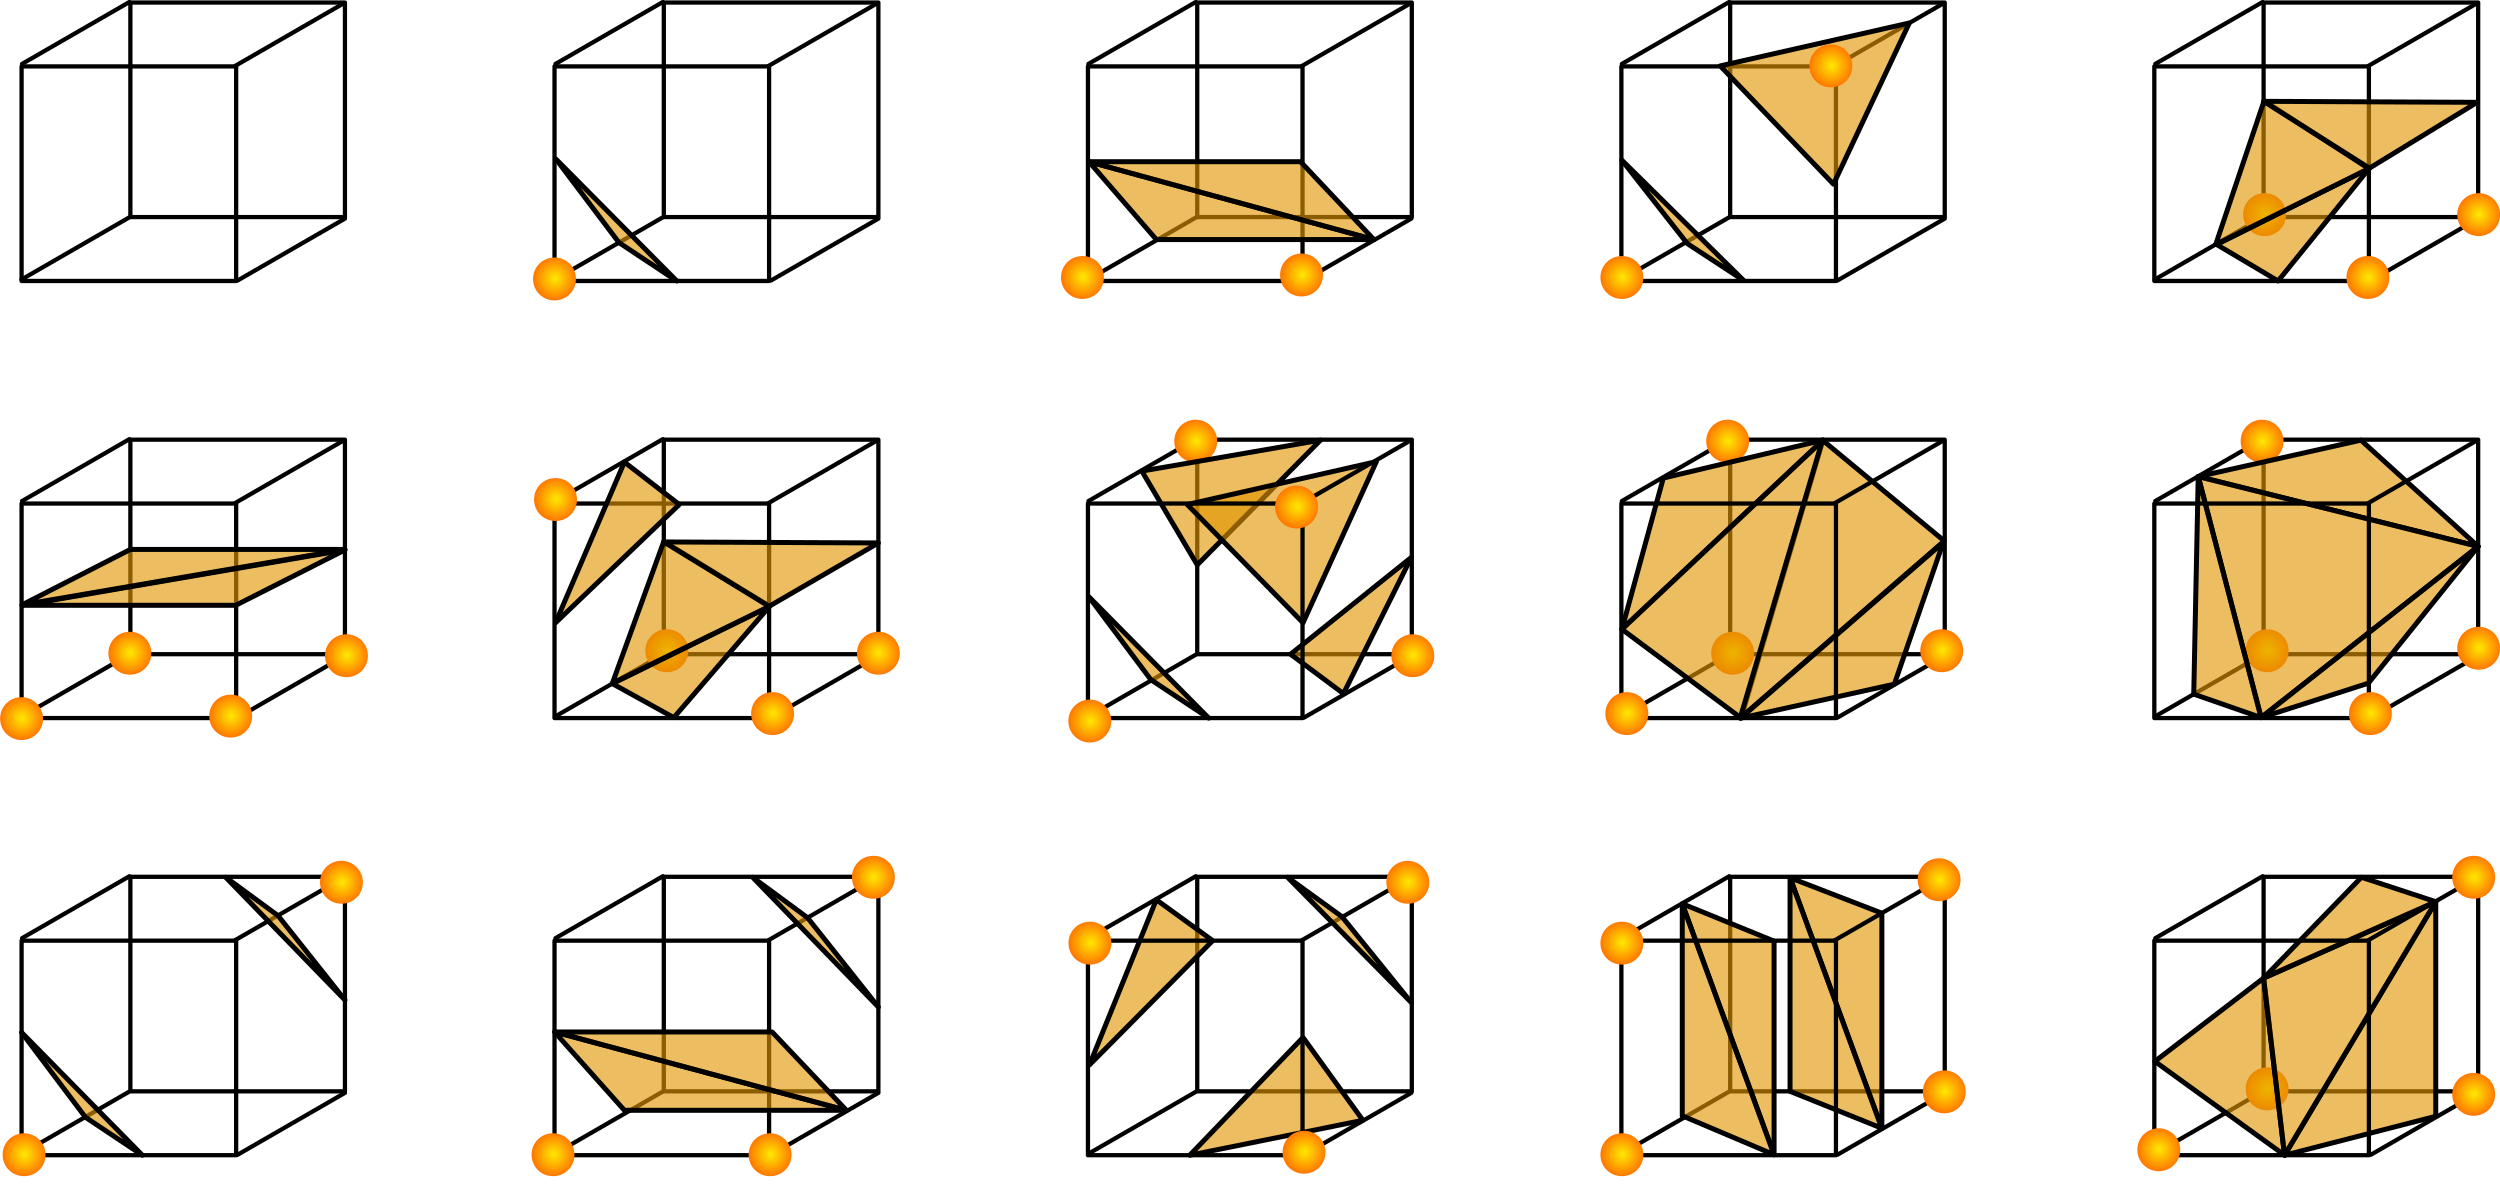 <?xml version="1.0" encoding="utf-8"?>
<!-- Generator: Adobe Illustrator 25.0.0, SVG Export Plug-In . SVG Version: 6.00 Build 0)  -->
<svg version="1.1"
	 id="svg2" xmlns:cc="http://creativecommons.org/ns#" xmlns:dc="http://purl.org/dc/elements/1.1/" xmlns:inkscape="http://www.inkscape.org/namespaces/inkscape" xmlns:rdf="http://www.w3.org/1999/02/22-rdf-syntax-ns#" xmlns:sodipodi="http://sodipodi.sourceforge.net/DTD/sodipodi-0.dtd" xmlns:svg="http://www.w3.org/2000/svg"
	 xmlns="http://www.w3.org/2000/svg" xmlns:xlink="http://www.w3.org/1999/xlink" x="0px" y="0px" viewBox="0 0 501 238.3"
	 style="enable-background:new 0 0 501 238.3;" xml:space="preserve">
<style type="text/css">
	.st0{fill:none;stroke:#000000;stroke-width:0.856;stroke-linecap:round;stroke-linejoin:round;}
	.st1{fill:url(#path5670_1_);}
	.st2{fill:url(#path6573_1_);}
	.st3{fill:url(#path6585_1_);}
	.st4{fill:url(#path6589_1_);}
	.st5{fill:url(#path6593_1_);}
	.st6{fill:url(#path6597_1_);}
	.st7{fill:url(#path6601_1_);}
	.st8{fill:url(#path6605_1_);}
	.st9{fill:url(#path6609_1_);}
	.st10{fill:url(#path6613_1_);}
	.st11{fill:url(#path6625_1_);}
	.st12{fill:url(#path6633_1_);}
	.st13{fill:url(#path6641_1_);}
	.st14{fill:url(#path6645_1_);}
	.st15{fill:url(#path6649_1_);}
	.st16{fill:url(#path6653_1_);}
	.st17{fill:url(#path6661_1_);}
	.st18{fill:url(#path6669_1_);}
	.st19{fill:url(#path6677_1_);}
	.st20{fill:url(#path6681_1_);}
	.st21{fill:url(#path6685_1_);}
	.st22{fill:url(#path6689_1_);}
	.st23{fill:url(#path6693_1_);}
	.st24{fill:url(#path6697_1_);}
	.st25{fill:url(#path6717_1_);}
	.st26{fill:url(#path6721_1_);}
	.st27{fill:url(#path6733_1_);}
	.st28{fill:url(#path6565_1_);}
	.st29{fill:url(#path6569_1_);}
	.st30{fill:url(#path6581_1_);}
	
		.st31{fill-rule:evenodd;clip-rule:evenodd;fill:#E19500;fill-opacity:0.62;stroke:#000000;stroke-linecap:round;stroke-linejoin:round;}
	.st32{fill:url(#path6617_1_);}
	.st33{fill:url(#path6621_1_);}
	.st34{fill:url(#path6665_1_);}
	.st35{fill:url(#path6673_1_);}
	.st36{fill:url(#path6701_1_);}
	.st37{fill:url(#path6629_1_);}
	.st38{fill:url(#path6637_1_);}
	.st39{fill:url(#path6709_1_);}
	.st40{fill:url(#path6705_1_);}
	.st41{fill:url(#path6725_1_);}
	.st42{fill:url(#path6737_1_);}
	.st43{fill:url(#path6713_1_);}
	.st44{fill:url(#path6577_1_);}
	.st45{fill:url(#path6657_1_);}
</style>
<defs>
	
		<inkscape:perspective  id="perspective246" inkscape:persp3d-origin="250.51785 : 78.559057 : 1" inkscape:vp_x="0 : 117.83858 : 1" inkscape:vp_y="0 : 1000 : 0" inkscape:vp_z="501.03571 : 117.83858 : 1" sodipodi:type="inkscape:persp3d">
		</inkscape:perspective>
</defs>
<sodipodi:namedview  bordercolor="#666666" borderopacity="1.0" id="base" inkscape:current-layer="layer2" inkscape:cx="248.25832" inkscape:cy="113.83519" inkscape:document-units="px" inkscape:pageopacity="0.0" inkscape:pageshadow="2" inkscape:window-height="964" inkscape:window-maximized="0" inkscape:window-width="1674" inkscape:window-x="0" inkscape:window-y="0" inkscape:zoom="1.9909137" pagecolor="#ffffff" showgrid="false">
	</sodipodi:namedview>
<g id="layer1" transform="translate(-111.874,-96.194)" inkscape:groupmode="layer" inkscape:label="Calque 1">
	<rect id="rect5465" x="458.6" y="96.7" class="st0" width="43" height="43"/>
	<rect id="rect1872" x="116.2" y="109.5" class="st0" width="43" height="43"/>
	<rect id="rect2760" x="138" y="96.7" class="st0" width="43" height="43"/>
	<path id="path2762" class="st0" d="M116.3,109l21.5-12.4"/>
	<path id="path3649" class="st0" d="M159,109.4L180.5,97"/>
	<path id="path3651" class="st0" d="M159.5,152.4L181,140"/>
	<path id="path3653" class="st0" d="M116.2,152.2l21.5-12.4"/>
	<rect id="rect5435" x="223" y="109.5" class="st0" width="43" height="43"/>
	<rect id="rect5437" x="244.9" y="96.7" class="st0" width="43" height="43"/>
	<path id="path5439" class="st0" d="M223.2,109l21.5-12.4"/>
	<path id="path5441" class="st0" d="M265.9,109.4L287.4,97"/>
	<path id="path5443" class="st0" d="M266.4,152.4l21.5-12.4"/>
	<path id="path5445" class="st0" d="M223.1,152.2l21.5-12.4"/>
	<rect id="rect5451" x="351.8" y="96.7" class="st0" width="43" height="43"/>
	<path id="path5453" class="st0" d="M330,109l21.5-12.4"/>
	<path id="path5455" class="st0" d="M372.8,109.4L394.3,97"/>
	<path id="path5457" class="st0" d="M373.2,152.4l21.5-12.4"/>
	<path id="path5459" class="st0" d="M330,152.2l21.5-12.4"/>
	<rect id="rect5463" x="436.8" y="109.5" class="st0" width="43" height="43"/>
	<path id="path5467" class="st0" d="M436.9,109l21.5-12.4"/>
	<path id="path5469" class="st0" d="M479.6,109.4L501.1,97"/>
	<path id="path5471" class="st0" d="M480.1,152.4l21.5-12.4"/>
	<path id="path5473" class="st0" d="M436.8,152.2l21.5-12.4"/>
	<rect id="rect5479" x="565.5" y="96.7" class="st0" width="43" height="43"/>
	<path id="path5481" class="st0" d="M543.8,109l21.5-12.4"/>
	<path id="path5483" class="st0" d="M586.5,109.4L608,97"/>
	<path id="path5485" class="st0" d="M587,152.4l21.5-12.4"/>
	<path id="path5487" class="st0" d="M543.7,152.2l21.5-12.4"/>
	<rect id="rect5530" x="116.2" y="197.1" class="st0" width="43" height="43"/>
	<rect id="rect5532" x="138" y="184.3" class="st0" width="43" height="43"/>
	<path id="path5534" class="st0" d="M116.3,196.6l21.5-12.4"/>
	<path id="path5536" class="st0" d="M159,197l21.5-12.4"/>
	<path id="path5538" class="st0" d="M159.5,240l21.5-12.4"/>
	<path id="path5540" class="st0" d="M116.2,239.8l21.5-12.4"/>
	<rect id="rect5544" x="223" y="197.1" class="st0" width="43" height="43"/>
	<rect id="rect5546" x="244.9" y="184.3" class="st0" width="43" height="43"/>
	<path id="path5548" class="st0" d="M223.2,196.6l21.5-12.4"/>
	<path id="path5550" class="st0" d="M265.9,197l21.5-12.4"/>
	<path id="path5552" class="st0" d="M266.4,240l21.5-12.4"/>
	<path id="path5554" class="st0" d="M223.1,239.8l21.5-12.4"/>
	<rect id="rect5560" x="351.8" y="184.3" class="st0" width="43" height="43"/>
	<path id="path5562" class="st0" d="M330,196.6l21.5-12.4"/>
	<path id="path5566" class="st0" d="M373.2,240l21.5-12.4"/>
	<path id="path5568" class="st0" d="M330,239.8l21.5-12.4"/>
	<rect id="rect5574" x="458.6" y="184.3" class="st0" width="43" height="43"/>
	<path id="path5576" class="st0" d="M436.9,196.6l21.5-12.4"/>
	<path id="path5580" class="st0" d="M480.1,240l21.5-12.4"/>
	<path id="path5582" class="st0" d="M436.8,239.8l21.5-12.4"/>
	<rect id="rect5588" x="565.5" y="184.3" class="st0" width="43" height="43"/>
	<path id="path5590" class="st0" d="M543.8,196.6l21.5-12.4"/>
	<path id="path5594" class="st0" d="M587,240l21.5-12.4"/>
	<path id="path5596" class="st0" d="M543.7,239.8l21.5-12.4"/>
	<rect id="rect5602" x="116.2" y="284.7" class="st0" width="43" height="43"/>
	<rect id="rect5604" x="138" y="271.9" class="st0" width="43" height="43"/>
	<path id="path5606" class="st0" d="M116.3,284.2l21.5-12.4"/>
	<path id="path5608" class="st0" d="M159,284.6l21.5-12.4"/>
	<path id="path5610" class="st0" d="M159.5,327.6l21.5-12.4"/>
	<path id="path5612" class="st0" d="M116.2,327.4l21.5-12.4"/>
	<rect id="rect5618" x="244.9" y="271.9" class="st0" width="43" height="43"/>
	<path id="path5620" class="st0" d="M223.2,284.2l21.5-12.4"/>
	<path id="path5622" class="st0" d="M265.9,284.6l21.5-12.4"/>
	<path id="path5624" class="st0" d="M266.4,327.6l21.5-12.4"/>
	<path id="path5626" class="st0" d="M223.1,327.4l21.5-12.4"/>
	<rect id="rect5632" x="351.8" y="271.9" class="st0" width="43" height="43"/>
	<path id="path5634" class="st0" d="M330,284.2l21.5-12.4"/>
	<path id="path5636" class="st0" d="M372.8,284.6l21.5-12.4"/>
	<path id="path5638" class="st0" d="M373.2,327.6l21.5-12.4"/>
	<path id="path5640" class="st0" d="M330,327.4l21.5-12.4"/>
	<rect id="rect5646" x="458.6" y="271.9" class="st0" width="43" height="43"/>
	<path id="path5648" class="st0" d="M436.9,284.2l21.5-12.4"/>
	<path id="path5652" class="st0" d="M480.1,327.6l21.5-12.4"/>
	<path id="path5654" class="st0" d="M436.8,327.4l21.5-12.4"/>
	<rect id="rect5660" x="565.5" y="271.9" class="st0" width="43" height="43"/>
	<path id="path5662" class="st0" d="M543.8,284.2l21.5-12.4"/>
	<path id="path5666" class="st0" d="M587,327.6l21.5-12.4"/>
	<path id="path5668" class="st0" d="M543.7,327.4l21.5-12.4"/>
	<rect id="rect5449" x="329.9" y="109.5" class="st0" width="43" height="43"/>
	<rect id="rect5477" x="543.6" y="109.5" class="st0" width="43" height="43"/>
</g>
<g id="layer3" transform="translate(-111.874,-96.194)" inkscape:groupmode="layer" inkscape:label="boules">
	
		<radialGradient id="path5670_1_" cx="381.672" cy="170.263" r="5.556" gradientTransform="matrix(0.773 0 0 -0.773 -71.937 283.63)" gradientUnits="userSpaceOnUse">
		<stop  offset="0" style="stop-color:#FFE900"/>
		<stop  offset="1" style="stop-color:#FF7900"/>
	</radialGradient>
	
		<path id="path5670" sodipodi:cx="222.73863" sodipodi:cy="154.33656" sodipodi:rx="5.5558391" sodipodi:ry="5.5558391" sodipodi:type="arc" class="st1" d="
		M227.3,152.1c0,2.4-1.9,4.3-4.3,4.3c-2.4,0-4.3-1.9-4.3-4.3c0-2.4,1.9-4.3,4.3-4.3C225.4,147.8,227.3,149.7,227.3,152.1z"/>
	
		<radialGradient id="path6573_1_" cx="381.672" cy="170.263" r="5.556" gradientTransform="matrix(0.773 0 0 -0.773 141.963 283.378)" gradientUnits="userSpaceOnUse">
		<stop  offset="0" style="stop-color:#FFE900"/>
		<stop  offset="1" style="stop-color:#FF7900"/>
	</radialGradient>
	
		<path id="path6573" sodipodi:cx="222.73863" sodipodi:cy="154.33656" sodipodi:rx="5.5558391" sodipodi:ry="5.5558391" sodipodi:type="arc" class="st2" d="
		M441.2,151.8c0,2.4-1.9,4.3-4.3,4.3s-4.3-1.9-4.3-4.3s1.9-4.3,4.3-4.3S441.2,149.4,441.2,151.8z"/>
	
		<radialGradient id="path6585_1_" cx="381.672" cy="170.263" r="5.556" gradientTransform="matrix(0.773 0 0 -0.773 313.689 270.751)" gradientUnits="userSpaceOnUse">
		<stop  offset="0" style="stop-color:#FFE900"/>
		<stop  offset="1" style="stop-color:#FF7900"/>
	</radialGradient>
	
		<path id="path6585" sodipodi:cx="222.73863" sodipodi:cy="154.33656" sodipodi:rx="5.5558391" sodipodi:ry="5.5558391" sodipodi:type="arc" class="st3" d="
		M612.9,139.2c0,2.4-1.9,4.3-4.3,4.3s-4.3-1.9-4.3-4.3c0-2.4,1.9-4.3,4.3-4.3S612.9,136.8,612.9,139.2z"/>
	
		<radialGradient id="path6589_1_" cx="381.672" cy="170.263" r="5.556" gradientTransform="matrix(0.773 0 0 -0.773 270.757 270.751)" gradientUnits="userSpaceOnUse">
		<stop  offset="0" style="stop-color:#FFE900"/>
		<stop  offset="1" style="stop-color:#FF7900"/>
	</radialGradient>
	
		<path id="path6589" sodipodi:cx="222.73863" sodipodi:cy="154.33656" sodipodi:rx="5.5558391" sodipodi:ry="5.5558391" sodipodi:type="arc" class="st4" d="
		M570,139.2c0,2.4-1.9,4.3-4.3,4.3c-2.4,0-4.3-1.9-4.3-4.3c0-2.4,1.9-4.3,4.3-4.3C568.1,134.9,570,136.8,570,139.2z"/>
	
		<radialGradient id="path6593_1_" cx="381.672" cy="170.263" r="5.556" gradientTransform="matrix(0.773 0 0 -0.773 -178.761 371.766)" gradientUnits="userSpaceOnUse">
		<stop  offset="0" style="stop-color:#FFE900"/>
		<stop  offset="1" style="stop-color:#FF7900"/>
	</radialGradient>
	
		<path id="path6593" sodipodi:cx="222.73863" sodipodi:cy="154.33656" sodipodi:rx="5.5558391" sodipodi:ry="5.5558391" sodipodi:type="arc" class="st5" d="
		M120.5,240.2c0,2.4-1.9,4.3-4.3,4.3c-2.4,0-4.3-1.9-4.3-4.3c0-2.4,1.9-4.3,4.3-4.3C118.5,235.9,120.5,237.8,120.5,240.2z"/>
	
		<radialGradient id="path6597_1_" cx="381.672" cy="170.263" r="5.556" gradientTransform="matrix(0.773 0 0 -0.773 -136.839 371.261)" gradientUnits="userSpaceOnUse">
		<stop  offset="0" style="stop-color:#FFE900"/>
		<stop  offset="1" style="stop-color:#FF7900"/>
	</radialGradient>
	
		<path id="path6597" sodipodi:cx="222.73863" sodipodi:cy="154.33656" sodipodi:rx="5.5558391" sodipodi:ry="5.5558391" sodipodi:type="arc" class="st6" d="
		M162.4,239.7c0,2.4-1.9,4.3-4.3,4.3s-4.3-1.9-4.3-4.3c0-2.4,1.9-4.3,4.3-4.3S162.4,237.3,162.4,239.7z"/>
	
		<radialGradient id="path6601_1_" cx="381.672" cy="170.263" r="5.556" gradientTransform="matrix(0.773 0 0 -0.773 -113.606 359.139)" gradientUnits="userSpaceOnUse">
		<stop  offset="0" style="stop-color:#FFE900"/>
		<stop  offset="1" style="stop-color:#FF7900"/>
	</radialGradient>
	
		<path id="path6601" sodipodi:cx="222.73863" sodipodi:cy="154.33656" sodipodi:rx="5.5558391" sodipodi:ry="5.5558391" sodipodi:type="arc" class="st7" d="
		M185.6,227.6c0,2.4-1.9,4.3-4.3,4.3c-2.4,0-4.3-1.9-4.3-4.3c0-2.4,1.9-4.3,4.3-4.3C183.7,223.3,185.6,225.2,185.6,227.6z"/>
	
		<radialGradient id="path6605_1_" cx="381.672" cy="170.263" r="5.556" gradientTransform="matrix(0.773 0 0 -0.773 -157.042 358.634)" gradientUnits="userSpaceOnUse">
		<stop  offset="0" style="stop-color:#FFE900"/>
		<stop  offset="1" style="stop-color:#FF7900"/>
	</radialGradient>
	
		<path id="path6605" sodipodi:cx="222.73863" sodipodi:cy="154.33656" sodipodi:rx="5.5558391" sodipodi:ry="5.5558391" sodipodi:type="arc" class="st8" d="
		M142.2,227.1c0,2.4-1.9,4.3-4.3,4.3s-4.3-1.9-4.3-4.3c0-2.4,1.9-4.3,4.3-4.3S142.2,224.7,142.2,227.1z"/>
	
		<radialGradient id="path6609_1_" cx="381.672" cy="170.263" r="5.556" gradientTransform="matrix(0.773 0 0 -0.773 -178.256 459.144)" gradientUnits="userSpaceOnUse">
		<stop  offset="0" style="stop-color:#FFE900"/>
		<stop  offset="1" style="stop-color:#FF7900"/>
	</radialGradient>
	
		<path id="path6609" sodipodi:cx="222.73863" sodipodi:cy="154.33656" sodipodi:rx="5.5558391" sodipodi:ry="5.5558391" sodipodi:type="arc" class="st9" d="
		M121,327.6c0,2.4-1.9,4.3-4.3,4.3c-2.4,0-4.3-1.9-4.3-4.3s1.9-4.3,4.3-4.3C119,323.3,121,325.2,121,327.6z"/>
	
		<radialGradient id="path6613_1_" cx="381.672" cy="170.263" r="5.556" gradientTransform="matrix(0.773 0 0 -0.773 -114.616 404.596)" gradientUnits="userSpaceOnUse">
		<stop  offset="0" style="stop-color:#FFE900"/>
		<stop  offset="1" style="stop-color:#FF7900"/>
	</radialGradient>
	
		<path id="path6613" sodipodi:cx="222.73863" sodipodi:cy="154.33656" sodipodi:rx="5.5558391" sodipodi:ry="5.5558391" sodipodi:type="arc" class="st10" d="
		M184.6,273c0,2.4-1.9,4.3-4.3,4.3s-4.3-1.9-4.3-4.3c0-2.4,1.9-4.3,4.3-4.3S184.6,270.7,184.6,273z"/>
	
		<radialGradient id="path6625_1_" cx="381.672" cy="170.263" r="5.556" gradientTransform="matrix(0.773 0 0 -0.773 -8.045 403.586)" gradientUnits="userSpaceOnUse">
		<stop  offset="0" style="stop-color:#FFE900"/>
		<stop  offset="1" style="stop-color:#FF7900"/>
	</radialGradient>
	
		<path id="path6625" sodipodi:cx="222.73863" sodipodi:cy="154.33656" sodipodi:rx="5.5558391" sodipodi:ry="5.5558391" sodipodi:type="arc" class="st11" d="
		M291.2,272c0,2.4-1.9,4.3-4.3,4.3c-2.4,0-4.3-1.9-4.3-4.3s1.9-4.3,4.3-4.3C289.3,267.7,291.2,269.6,291.2,272z"/>
	
		<radialGradient id="path6633_1_" cx="381.672" cy="170.263" r="5.556" gradientTransform="matrix(0.773 0 0 -0.773 99.031 404.596)" gradientUnits="userSpaceOnUse">
		<stop  offset="0" style="stop-color:#FFE900"/>
		<stop  offset="1" style="stop-color:#FF7900"/>
	</radialGradient>
	
		<path id="path6633" sodipodi:cx="222.73863" sodipodi:cy="154.33656" sodipodi:rx="5.5558391" sodipodi:ry="5.5558391" sodipodi:type="arc" class="st12" d="
		M398.3,273c0,2.4-1.9,4.3-4.3,4.3c-2.4,0-4.3-1.9-4.3-4.3c0-2.4,1.9-4.3,4.3-4.3C396.3,268.7,398.3,270.7,398.3,273z"/>
	
		<radialGradient id="path6641_1_" cx="381.672" cy="170.263" r="5.556" gradientTransform="matrix(0.773 0 0 -0.773 -28.248 370.756)" gradientUnits="userSpaceOnUse">
		<stop  offset="0" style="stop-color:#FFE900"/>
		<stop  offset="1" style="stop-color:#FF7900"/>
	</radialGradient>
	
		<path id="path6641" sodipodi:cx="222.73863" sodipodi:cy="154.33656" sodipodi:rx="5.5558391" sodipodi:ry="5.5558391" sodipodi:type="arc" class="st13" d="
		M271,239.2c0,2.4-1.9,4.3-4.3,4.3s-4.3-1.9-4.3-4.3c0-2.4,1.9-4.3,4.3-4.3S271,236.8,271,239.2z"/>
	
		<radialGradient id="path6645_1_" cx="381.672" cy="170.263" r="5.556" gradientTransform="matrix(0.773 0 0 -0.773 -7.035 358.634)" gradientUnits="userSpaceOnUse">
		<stop  offset="0" style="stop-color:#FFE900"/>
		<stop  offset="1" style="stop-color:#FF7900"/>
	</radialGradient>
	
		<path id="path6645" sodipodi:cx="222.73863" sodipodi:cy="154.33656" sodipodi:rx="5.5558391" sodipodi:ry="5.5558391" sodipodi:type="arc" class="st14" d="
		M292.2,227.1c0,2.4-1.9,4.3-4.3,4.3c-2.4,0-4.3-1.9-4.3-4.3c0-2.4,1.9-4.3,4.3-4.3C290.3,222.8,292.2,224.7,292.2,227.1z"/>
	
		<radialGradient id="path6649_1_" cx="381.672" cy="170.263" r="5.556" gradientTransform="matrix(0.773 0 0 -0.773 -71.684 327.825)" gradientUnits="userSpaceOnUse">
		<stop  offset="0" style="stop-color:#FFE900"/>
		<stop  offset="1" style="stop-color:#FF7900"/>
	</radialGradient>
	
		<path id="path6649" sodipodi:cx="222.73863" sodipodi:cy="154.33656" sodipodi:rx="5.5558391" sodipodi:ry="5.5558391" sodipodi:type="arc" class="st15" d="
		M227.5,196.3c0,2.4-1.9,4.3-4.3,4.3c-2.4,0-4.3-1.9-4.3-4.3c0-2.4,1.9-4.3,4.3-4.3C225.6,192,227.5,193.9,227.5,196.3z"/>
	
		<radialGradient id="path6653_1_" cx="381.672" cy="170.263" r="5.556" gradientTransform="matrix(0.773 0 0 -0.773 -49.461 358.129)" gradientUnits="userSpaceOnUse">
		<stop  offset="0" style="stop-color:#FFE900"/>
		<stop  offset="1" style="stop-color:#FF7900"/>
	</radialGradient>
	
		<path id="path6653" sodipodi:cx="222.73863" sodipodi:cy="154.33656" sodipodi:rx="5.5558391" sodipodi:ry="5.5558391" sodipodi:type="arc" class="st16" d="
		M249.8,226.6c0,2.4-1.9,4.3-4.3,4.3s-4.3-1.9-4.3-4.3c0-2.4,1.9-4.3,4.3-4.3S249.8,224.2,249.8,226.6z"/>
	
		<radialGradient id="path6661_1_" cx="381.672" cy="170.263" r="5.556" gradientTransform="matrix(0.773 0 0 -0.773 100.041 359.139)" gradientUnits="userSpaceOnUse">
		<stop  offset="0" style="stop-color:#FFE900"/>
		<stop  offset="1" style="stop-color:#FF7900"/>
	</radialGradient>
	
		<path id="path6661" sodipodi:cx="222.73863" sodipodi:cy="154.33656" sodipodi:rx="5.5558391" sodipodi:ry="5.5558391" sodipodi:type="arc" class="st17" d="
		M399.3,227.6c0,2.4-1.9,4.3-4.3,4.3c-2.4,0-4.3-1.9-4.3-4.3c0-2.4,1.9-4.3,4.3-4.3C397.3,223.3,399.3,225.2,399.3,227.6z"/>
	
		<radialGradient id="path6669_1_" cx="381.672" cy="170.263" r="5.556" gradientTransform="matrix(0.773 0 0 -0.773 56.605 316.208)" gradientUnits="userSpaceOnUse">
		<stop  offset="0" style="stop-color:#FFE900"/>
		<stop  offset="1" style="stop-color:#FF7900"/>
	</radialGradient>
	
		<path id="path6669" sodipodi:cx="222.73863" sodipodi:cy="154.33656" sodipodi:rx="5.5558391" sodipodi:ry="5.5558391" sodipodi:type="arc" class="st18" d="
		M355.8,184.6c0,2.4-1.9,4.3-4.3,4.3s-4.3-1.9-4.3-4.3c0-2.4,1.9-4.3,4.3-4.3S355.8,182.3,355.8,184.6z"/>
	
		<radialGradient id="path6677_1_" cx="381.672" cy="170.263" r="5.556" gradientTransform="matrix(0.773 0 0 -0.773 164.186 358.634)" gradientUnits="userSpaceOnUse">
		<stop  offset="0" style="stop-color:#FFE900"/>
		<stop  offset="1" style="stop-color:#FF7900"/>
	</radialGradient>
	
		<path id="path6677" sodipodi:cx="222.73863" sodipodi:cy="154.33656" sodipodi:rx="5.5558391" sodipodi:ry="5.5558391" sodipodi:type="arc" class="st19" d="
		M463.4,227.1c0,2.4-1.9,4.3-4.3,4.3s-4.3-1.9-4.3-4.3c0-2.4,1.9-4.3,4.3-4.3S463.4,224.7,463.4,227.1z"/>
	
		<radialGradient id="path6681_1_" cx="381.672" cy="170.263" r="5.556" gradientTransform="matrix(0.773 0 0 -0.773 206.107 358.129)" gradientUnits="userSpaceOnUse">
		<stop  offset="0" style="stop-color:#FFE900"/>
		<stop  offset="1" style="stop-color:#FF7900"/>
	</radialGradient>
	
		<path id="path6681" sodipodi:cx="222.73863" sodipodi:cy="154.33656" sodipodi:rx="5.5558391" sodipodi:ry="5.5558391" sodipodi:type="arc" class="st20" d="
		M505.3,226.6c0,2.4-1.9,4.3-4.3,4.3s-4.3-1.9-4.3-4.3c0-2.4,1.9-4.3,4.3-4.3S505.3,224.2,505.3,226.6z"/>
	
		<radialGradient id="path6685_1_" cx="381.672" cy="170.263" r="5.556" gradientTransform="matrix(0.773 0 0 -0.773 163.176 316.208)" gradientUnits="userSpaceOnUse">
		<stop  offset="0" style="stop-color:#FFE900"/>
		<stop  offset="1" style="stop-color:#FF7900"/>
	</radialGradient>
	
		<path id="path6685" sodipodi:cx="222.73863" sodipodi:cy="154.33656" sodipodi:rx="5.5558391" sodipodi:ry="5.5558391" sodipodi:type="arc" class="st21" d="
		M462.4,184.6c0,2.4-1.9,4.3-4.3,4.3s-4.3-1.9-4.3-4.3c0-2.4,1.9-4.3,4.3-4.3S462.4,182.3,462.4,184.6z"/>
	
		<radialGradient id="path6689_1_" cx="381.672" cy="170.263" r="5.556" gradientTransform="matrix(0.773 0 0 -0.773 270.252 316.208)" gradientUnits="userSpaceOnUse">
		<stop  offset="0" style="stop-color:#FFE900"/>
		<stop  offset="1" style="stop-color:#FF7900"/>
	</radialGradient>
	
		<path id="path6689" sodipodi:cx="222.73863" sodipodi:cy="154.33656" sodipodi:rx="5.5558391" sodipodi:ry="5.5558391" sodipodi:type="arc" class="st22" d="
		M569.5,184.6c0,2.4-1.9,4.3-4.3,4.3s-4.3-1.9-4.3-4.3c0-2.4,1.9-4.3,4.3-4.3S569.5,182.3,569.5,184.6z"/>
	
		<radialGradient id="path6693_1_" cx="381.672" cy="170.263" r="5.556" gradientTransform="matrix(0.773 0 0 -0.773 271.262 358.129)" gradientUnits="userSpaceOnUse">
		<stop  offset="0" style="stop-color:#FFE900"/>
		<stop  offset="1" style="stop-color:#FF7900"/>
	</radialGradient>
	
		<path id="path6693" sodipodi:cx="222.73863" sodipodi:cy="154.33656" sodipodi:rx="5.5558391" sodipodi:ry="5.5558391" sodipodi:type="arc" class="st23" d="
		M570.5,226.6c0,2.4-1.9,4.3-4.3,4.3c-2.4,0-4.3-1.9-4.3-4.3c0-2.4,1.9-4.3,4.3-4.3C568.6,222.3,570.5,224.2,570.5,226.6z"/>
	
		<radialGradient id="path6697_1_" cx="381.672" cy="170.263" r="5.556" gradientTransform="matrix(0.773 0 0 -0.773 313.689 357.624)" gradientUnits="userSpaceOnUse">
		<stop  offset="0" style="stop-color:#FFE900"/>
		<stop  offset="1" style="stop-color:#FF7900"/>
	</radialGradient>
	
		<path id="path6697" sodipodi:cx="222.73863" sodipodi:cy="154.33656" sodipodi:rx="5.5558391" sodipodi:ry="5.5558391" sodipodi:type="arc" class="st24" d="
		M612.9,226.1c0,2.4-1.9,4.3-4.3,4.3s-4.3-1.9-4.3-4.3c0-2.4,1.9-4.3,4.3-4.3S612.9,223.7,612.9,226.1z"/>
	
		<radialGradient id="path6717_1_" cx="381.672" cy="170.263" r="5.556" gradientTransform="matrix(0.773 0 0 -0.773 206.613 446.517)" gradientUnits="userSpaceOnUse">
		<stop  offset="0" style="stop-color:#FFE900"/>
		<stop  offset="1" style="stop-color:#FF7900"/>
	</radialGradient>
	
		<path id="path6717" sodipodi:cx="222.73863" sodipodi:cy="154.33656" sodipodi:rx="5.5558391" sodipodi:ry="5.5558391" sodipodi:type="arc" class="st25" d="
		M505.8,315c0,2.4-1.9,4.3-4.3,4.3s-4.3-1.9-4.3-4.3c0-2.4,1.9-4.3,4.3-4.3S505.8,312.6,505.8,315z"/>
	
		<radialGradient id="path6721_1_" cx="381.672" cy="170.263" r="5.556" gradientTransform="matrix(0.773 0 0 -0.773 271.262 446.012)" gradientUnits="userSpaceOnUse">
		<stop  offset="0" style="stop-color:#FFE900"/>
		<stop  offset="1" style="stop-color:#FF7900"/>
	</radialGradient>
	
		<path id="path6721" sodipodi:cx="222.73863" sodipodi:cy="154.33656" sodipodi:rx="5.5558391" sodipodi:ry="5.5558391" sodipodi:type="arc" class="st26" d="
		M570.5,314.4c0,2.4-1.9,4.3-4.3,4.3c-2.4,0-4.3-1.9-4.3-4.3c0-2.4,1.9-4.3,4.3-4.3C568.6,310.2,570.5,312.1,570.5,314.4z"/>
	
		<radialGradient id="path6733_1_" cx="381.672" cy="170.263" r="5.556" gradientTransform="matrix(0.773 0 0 -0.773 312.679 447.023)" gradientUnits="userSpaceOnUse">
		<stop  offset="0" style="stop-color:#FFE900"/>
		<stop  offset="1" style="stop-color:#FF7900"/>
	</radialGradient>
	
		<path id="path6733" sodipodi:cx="222.73863" sodipodi:cy="154.33656" sodipodi:rx="5.5558391" sodipodi:ry="5.5558391" sodipodi:type="arc" class="st27" d="
		M611.9,315.5c0,2.4-1.9,4.3-4.3,4.3s-4.3-1.9-4.3-4.3s1.9-4.3,4.3-4.3S611.9,313.1,611.9,315.5z"/>
	
		<radialGradient id="path6565_1_" cx="381.672" cy="170.263" r="5.556" gradientTransform="matrix(0.773 0 0 -0.773 33.877 283.378)" gradientUnits="userSpaceOnUse">
		<stop  offset="0" style="stop-color:#FFE900"/>
		<stop  offset="1" style="stop-color:#FF7900"/>
	</radialGradient>
	
		<path id="path6565" sodipodi:cx="222.73863" sodipodi:cy="154.33656" sodipodi:rx="5.5558391" sodipodi:ry="5.5558391" sodipodi:type="arc" class="st28" d="
		M333.1,151.8c0,2.4-1.9,4.3-4.3,4.3s-4.3-1.9-4.3-4.3s1.9-4.3,4.3-4.3S333.1,149.4,333.1,151.8z"/>
	
		<radialGradient id="path6569_1_" cx="381.672" cy="170.263" r="5.556" gradientTransform="matrix(0.773 0 0 -0.773 77.818 282.873)" gradientUnits="userSpaceOnUse">
		<stop  offset="0" style="stop-color:#FFE900"/>
		<stop  offset="1" style="stop-color:#FF7900"/>
	</radialGradient>
	
		<path id="path6569" sodipodi:cx="222.73863" sodipodi:cy="154.33656" sodipodi:rx="5.5558391" sodipodi:ry="5.5558391" sodipodi:type="arc" class="st29" d="
		M377,151.3c0,2.4-1.9,4.3-4.3,4.3s-4.3-1.9-4.3-4.3c0-2.4,1.9-4.3,4.3-4.3S377,148.9,377,151.3z"/>
	
		<radialGradient id="path6581_1_" cx="381.672" cy="170.263" r="5.556" gradientTransform="matrix(0.773 0 0 -0.773 291.465 283.378)" gradientUnits="userSpaceOnUse">
		<stop  offset="0" style="stop-color:#FFE900"/>
		<stop  offset="1" style="stop-color:#FF7900"/>
	</radialGradient>
	
		<path id="path6581" sodipodi:cx="222.73863" sodipodi:cy="154.33656" sodipodi:rx="5.5558391" sodipodi:ry="5.5558391" sodipodi:type="arc" class="st30" d="
		M590.7,151.8c0,2.4-1.9,4.3-4.3,4.3s-4.3-1.9-4.3-4.3s1.9-4.3,4.3-4.3S590.7,149.4,590.7,151.8z"/>
</g>
<g id="layer2" transform="translate(-111.874,-96.194)" inkscape:groupmode="layer" inkscape:label="surfaces">
	<path id="path8515" class="st31" d="M456.6,109.4l22.7,23.7l15.2-32.3L456.6,109.4z"/>
	<path id="path8513" sodipodi:nodetypes="cccc" class="st31" d="M343.6,144.2l43.6,0l-57.1-15.6L343.6,144.2z"/>
	<path id="path6741" class="st31" d="M247.5,152.5l-24.2-24.4l12.6,16.7L247.5,152.5z"/>
	<path id="path8517" class="st31" d="M461.3,152.4l-24.4-24.1L450,145L461.3,152.4z"/>
	<path id="path10364" class="st31" d="M568.4,152.5l18.3-22.6l-30.6,15.3L568.4,152.5z"/>
	<path id="path10366" sodipodi:nodetypes="cccc" class="st31" d="M586.6,130l-21-13.6l-9.7,28.8L586.6,130z"/>
	<path id="path10368" sodipodi:nodetypes="cccc" class="st31" d="M565.5,116.5l42.8,0.2l-21.6,13.2L565.5,116.5z"/>
	<path id="path11307" class="st31" d="M116.3,217.5h42.8l21.9-11.1L116.3,217.5z"/>
	<path id="path11309" class="st31" d="M181,206.3l-43,0l-21.7,11.1L181,206.3z"/>
	<path id="path11311" class="st31" d="M237,188.8l11,8.5L223.2,221L237,188.8z"/>
	<path id="path11313" class="st31" d="M246.9,240l19.2-22.3l-31.5,15.5L246.9,240z"/>
	<path id="path11315" sodipodi:nodetypes="cccc" class="st31" d="M266.1,217.7l-21.2-13l-10.3,28.4L266.1,217.7z"/>
	<path id="path11317" sodipodi:nodetypes="cccc" class="st31" d="M244.9,204.8l43,0.2l-21.9,12.7L244.9,204.8z"/>
	<path id="path12210" sodipodi:nodetypes="cccc" class="st31" d="M340.7,190.6l11.1,18.8l24.7-25L340.7,190.6z"/>
	<path id="path12204" class="st31" d="M349.8,197.3l23.2,23.7l14.7-32.3L349.8,197.3z"/>
	<path id="path12206" class="st31" d="M354.1,240.1L330,215.7l12.5,16.7L354.1,240.1z"/>
	<path id="path12208" sodipodi:nodetypes="cccc" class="st31" d="M370.5,227.3l10.6,7.9l13.6-27.3L370.5,227.3z"/>
	<path id="path5564" class="st0" d="M372.8,197l21.5-12.4"/>
	<path id="path12358" sodipodi:nodetypes="cccc" class="st31" d="M445.2,192l-8.3,30.3l40.3-37.9L445.2,192z"/>
	<path id="path12360" sodipodi:nodetypes="cccc" class="st31" d="M477.2,184.4l-40.3,37.9l23.9,17.8L477.2,184.4z"/>
	<path id="path12362" sodipodi:nodetypes="cccc" class="st31" d="M501.5,204.6l-24.4-20.2l-16.5,55.7L501.5,204.6z"/>
	<path id="path12364" sodipodi:nodetypes="cccc" class="st31" d="M491.5,233.3l9.8-28.4l-40.6,35.2L491.5,233.3z"/>
	<path id="path5578" class="st0" d="M479.6,197l21.5-12.4"/>
	<path id="path12374" sodipodi:nodetypes="cccc" class="st31" d="M608.5,205.7L585,184.4l-32.6,7.3L608.5,205.7z"/>
	<path id="path12376" sodipodi:nodetypes="cccc" class="st31" d="M565,240l43.5-34.3l-56.1-14L565,240z"/>
	<path id="path12378" sodipodi:nodetypes="cccc" class="st31" d="M551.5,235.3L565,240l-12.6-48.3L551.5,235.3L551.5,235.3z"/>
	<path id="path2395" sodipodi:nodetypes="cccc" class="st31" d="M565,240l43.5-34.3l-22,27.4L565,240L565,240z"/>
	<rect id="rect5586" x="543.6" y="197.1" class="st0" width="43" height="43"/>
	<path id="path5592" class="st0" d="M586.5,197l21.5-12.4"/>
	<path id="path12386" class="st31" d="M140.4,327.7l-24.2-24.6l12.8,17L140.4,327.7z"/>
	<path id="path12388" sodipodi:nodetypes="cccc" class="st31" d="M181,296.6L157.1,272l10.5,7.7L181,296.6z"/>
	<rect id="rect5616" x="223" y="284.7" class="st0" width="43" height="43"/>
	
		<radialGradient id="path6617_1_" cx="381.672" cy="170.263" r="5.556" gradientTransform="matrix(0.773 0 0 -0.773 -72.19 459.144)" gradientUnits="userSpaceOnUse">
		<stop  offset="0" style="stop-color:#FFE900"/>
		<stop  offset="1" style="stop-color:#FF7900"/>
	</radialGradient>
	
		<path id="path6617" sodipodi:cx="222.73863" sodipodi:cy="154.33656" sodipodi:rx="5.5558391" sodipodi:ry="5.5558391" sodipodi:type="arc" class="st32" d="
		M227,327.6c0,2.4-1.9,4.3-4.3,4.3c-2.4,0-4.3-1.9-4.3-4.3s1.9-4.3,4.3-4.3C225.1,323.3,227,325.2,227,327.6z"/>
	
		<radialGradient id="path6621_1_" cx="381.672" cy="170.263" r="5.556" gradientTransform="matrix(0.773 0 0 -0.773 -28.753 459.144)" gradientUnits="userSpaceOnUse">
		<stop  offset="0" style="stop-color:#FFE900"/>
		<stop  offset="1" style="stop-color:#FF7900"/>
	</radialGradient>
	
		<path id="path6621" sodipodi:cx="222.73863" sodipodi:cy="154.33656" sodipodi:rx="5.5558391" sodipodi:ry="5.5558391" sodipodi:type="arc" class="st33" d="
		M270.5,327.6c0,2.4-1.9,4.3-4.3,4.3c-2.4,0-4.3-1.9-4.3-4.3s1.9-4.3,4.3-4.3C268.5,323.3,270.5,325.2,270.5,327.6z"/>
	<path id="path12396" sodipodi:nodetypes="cccc" class="st31" d="M287.9,298l-25.2-26l11,8.1L287.9,298z"/>
	<path id="path12398" sodipodi:nodetypes="cccc" class="st31" d="M394.7,297.1L369.9,272l10.9,7.9L394.7,297.1z"/>
	<path id="path12400" class="st31" d="M343.6,276.5l11.3,8.2l-24.7,24.9L343.6,276.5z"/>
	<path id="path12413" sodipodi:nodetypes="cccc" class="st31" d="M373,304.1l12,16.6l-34.7,7L373,304.1z"/>
	<path id="path12415" sodipodi:nodetypes="cccc" class="st31" d="M387.2,144.2l-14.7-15.6h-42.4L387.2,144.2z"/>
	<path id="path12417" sodipodi:nodetypes="cccc" class="st31" d="M237,318.7h44.4l-58.4-15.7L237,318.7z"/>
	<path id="path12419" sodipodi:nodetypes="cccc" class="st31" d="M281.5,318.7l-14.9-15.7h-43.5L281.5,318.7z"/>
	<path id="path12421" sodipodi:nodetypes="cccc" class="st31" d="M467.4,327.6v-42.8l-18.4-7.5L467.4,327.6z"/>
	<path id="path12423" sodipodi:nodetypes="cccc" class="st31" d="M467.4,327.6l-18.4-7.8v-42.4L467.4,327.6z"/>
	<path id="path12425" sodipodi:nodetypes="cccc" class="st31" d="M489,322.3l0-43.1l-18.4-7.1L489,322.3z"/>
	<path id="path12427" sodipodi:nodetypes="cccc" class="st31" d="M489,322.3l-18.4-7.4v-42.8L489,322.3z"/>
	<path id="path12441" sodipodi:nodetypes="cccc" class="st31" d="M600,319.9v-43l-30.3,50.8L600,319.9z"/>
	<path id="path12443" sodipodi:nodetypes="cccc" class="st31" d="M569.7,327.7l-4.2-35.5l-21.8,16.7L569.7,327.7z"/>
	<path id="path12445" sodipodi:nodetypes="cccc" class="st31" d="M565.5,292.2l34.5-15.3l-30.3,50.8L565.5,292.2z"/>
	<path id="path12447" sodipodi:nodetypes="cccc" class="st31" d="M600,276.9l-14.9-4.9l-19.6,20.2L600,276.9z"/>
</g>
<g id="layer4" transform="translate(-111.874,-96.194)" inkscape:groupmode="layer" inkscape:label="boules dessus">
	<rect id="rect5558" x="329.9" y="197.1" class="st0" width="43" height="43"/>
	
		<radialGradient id="path6665_1_" cx="381.672" cy="170.263" r="5.556" gradientTransform="matrix(0.773 0 0 -0.773 76.808 329.34)" gradientUnits="userSpaceOnUse">
		<stop  offset="0" style="stop-color:#FFE900"/>
		<stop  offset="1" style="stop-color:#FF7900"/>
	</radialGradient>
	
		<path id="path6665" sodipodi:cx="222.73863" sodipodi:cy="154.33656" sodipodi:rx="5.5558391" sodipodi:ry="5.5558391" sodipodi:type="arc" class="st34" d="
		M376,197.8c0,2.4-1.9,4.3-4.3,4.3s-4.3-1.9-4.3-4.3c0-2.4,1.9-4.3,4.3-4.3S376,195.4,376,197.8z"/>
	<rect id="rect5572" x="436.8" y="197.1" class="st0" width="43" height="43"/>
	
		<radialGradient id="path6673_1_" cx="381.672" cy="170.263" r="5.556" gradientTransform="matrix(0.773 0 0 -0.773 142.973 370.756)" gradientUnits="userSpaceOnUse">
		<stop  offset="0" style="stop-color:#FFE900"/>
		<stop  offset="1" style="stop-color:#FF7900"/>
	</radialGradient>
	
		<path id="path6673" sodipodi:cx="222.73863" sodipodi:cy="154.33656" sodipodi:rx="5.5558391" sodipodi:ry="5.5558391" sodipodi:type="arc" class="st35" d="
		M442.2,239.2c0,2.4-1.9,4.3-4.3,4.3s-4.3-1.9-4.3-4.3c0-2.4,1.9-4.3,4.3-4.3S442.2,236.8,442.2,239.2z"/>
	
		<radialGradient id="path6701_1_" cx="381.672" cy="170.263" r="5.556" gradientTransform="matrix(0.773 0 0 -0.773 291.971 370.756)" gradientUnits="userSpaceOnUse">
		<stop  offset="0" style="stop-color:#FFE900"/>
		<stop  offset="1" style="stop-color:#FF7900"/>
	</radialGradient>
	
		<path id="path6701" sodipodi:cx="222.73863" sodipodi:cy="154.33656" sodipodi:rx="5.5558391" sodipodi:ry="5.5558391" sodipodi:type="arc" class="st36" d="
		M591.2,239.2c0,2.4-1.9,4.3-4.3,4.3c-2.4,0-4.3-1.9-4.3-4.3c0-2.4,1.9-4.3,4.3-4.3C589.3,234.9,591.2,236.8,591.2,239.2z"/>
	<rect id="rect5630" x="329.9" y="284.7" class="st0" width="43" height="43"/>
	
		<radialGradient id="path6629_1_" cx="381.672" cy="170.263" r="5.556" gradientTransform="matrix(0.773 0 0 -0.773 35.392 416.718)" gradientUnits="userSpaceOnUse">
		<stop  offset="0" style="stop-color:#FFE900"/>
		<stop  offset="1" style="stop-color:#FF7900"/>
	</radialGradient>
	
		<path id="path6629" sodipodi:cx="222.73863" sodipodi:cy="154.33656" sodipodi:rx="5.5558391" sodipodi:ry="5.5558391" sodipodi:type="arc" class="st37" d="
		M334.6,285.2c0,2.4-1.9,4.3-4.3,4.3s-4.3-1.9-4.3-4.3c0-2.4,1.9-4.3,4.3-4.3S334.6,282.8,334.6,285.2z"/>
	
		<radialGradient id="path6637_1_" cx="381.672" cy="170.263" r="5.556" gradientTransform="matrix(0.773 0 0 -0.773 78.323 458.639)" gradientUnits="userSpaceOnUse">
		<stop  offset="0" style="stop-color:#FFE900"/>
		<stop  offset="1" style="stop-color:#FF7900"/>
	</radialGradient>
	
		<path id="path6637" sodipodi:cx="222.73863" sodipodi:cy="154.33656" sodipodi:rx="5.5558391" sodipodi:ry="5.5558391" sodipodi:type="arc" class="st38" d="
		M377.5,327.1c0,2.4-1.9,4.3-4.3,4.3s-4.3-1.9-4.3-4.3s1.9-4.3,4.3-4.3S377.5,324.7,377.5,327.1z"/>
	<rect id="rect5644" x="436.8" y="284.7" class="st0" width="43" height="43"/>
	<path id="path5650" class="st0" d="M479.6,284.6l21.5-12.4"/>
	
		<radialGradient id="path6709_1_" cx="381.672" cy="170.263" r="5.556" gradientTransform="matrix(0.773 0 0 -0.773 141.963 459.144)" gradientUnits="userSpaceOnUse">
		<stop  offset="0" style="stop-color:#FFE900"/>
		<stop  offset="1" style="stop-color:#FF7900"/>
	</radialGradient>
	
		<path id="path6709" sodipodi:cx="222.73863" sodipodi:cy="154.33656" sodipodi:rx="5.5558391" sodipodi:ry="5.5558391" sodipodi:type="arc" class="st39" d="
		M441.2,327.6c0,2.4-1.9,4.3-4.3,4.3s-4.3-1.9-4.3-4.3s1.9-4.3,4.3-4.3S441.2,325.2,441.2,327.6z"/>
	
		<radialGradient id="path6705_1_" cx="381.672" cy="170.263" r="5.556" gradientTransform="matrix(0.773 0 0 -0.773 141.963 416.718)" gradientUnits="userSpaceOnUse">
		<stop  offset="0" style="stop-color:#FFE900"/>
		<stop  offset="1" style="stop-color:#FF7900"/>
	</radialGradient>
	
		<path id="path6705" sodipodi:cx="222.73863" sodipodi:cy="154.33656" sodipodi:rx="5.5558391" sodipodi:ry="5.5558391" sodipodi:type="arc" class="st40" d="
		M441.2,285.2c0,2.4-1.9,4.3-4.3,4.3s-4.3-1.9-4.3-4.3c0-2.4,1.9-4.3,4.3-4.3S441.2,282.8,441.2,285.2z"/>
	<rect id="rect5658" x="543.6" y="284.7" class="st0" width="43" height="43"/>
	<path id="path5664" class="st0" d="M586.5,284.6l21.5-12.4"/>
	
		<radialGradient id="path6725_1_" cx="381.672" cy="170.263" r="5.556" gradientTransform="matrix(0.773 0 0 -0.773 249.544 458.134)" gradientUnits="userSpaceOnUse">
		<stop  offset="0" style="stop-color:#FFE900"/>
		<stop  offset="1" style="stop-color:#FF7900"/>
	</radialGradient>
	
		<path id="path6725" sodipodi:cx="222.73863" sodipodi:cy="154.33656" sodipodi:rx="5.5558391" sodipodi:ry="5.5558391" sodipodi:type="arc" class="st41" d="
		M548.8,326.6c0,2.4-1.9,4.3-4.3,4.3c-2.4,0-4.3-1.9-4.3-4.3c0-2.4,1.9-4.3,4.3-4.3C546.8,322.3,548.8,324.2,548.8,326.6z"/>
	
		<radialGradient id="path6737_1_" cx="381.672" cy="170.263" r="5.556" gradientTransform="matrix(0.773 0 0 -0.773 312.679 403.586)" gradientUnits="userSpaceOnUse">
		<stop  offset="0" style="stop-color:#FFE900"/>
		<stop  offset="1" style="stop-color:#FF7900"/>
	</radialGradient>
	
		<path id="path6737" sodipodi:cx="222.73863" sodipodi:cy="154.33656" sodipodi:rx="5.5558391" sodipodi:ry="5.5558391" sodipodi:type="arc" class="st42" d="
		M611.9,272c0,2.4-1.9,4.3-4.3,4.3s-4.3-1.9-4.3-4.3s1.9-4.3,4.3-4.3S611.9,269.6,611.9,272z"/>
</g>
<radialGradient id="path6713_1_" cx="269.798" cy="74.069" r="5.556" gradientTransform="matrix(0.773 0 0 -0.773 180.176 233.566)" gradientUnits="userSpaceOnUse">
	<stop  offset="0" style="stop-color:#FFE900"/>
	<stop  offset="1" style="stop-color:#FF7900"/>
</radialGradient>
<path id="path6713" sodipodi:cx="222.73863" sodipodi:cy="154.33656" sodipodi:rx="5.5558391" sodipodi:ry="5.5558391" sodipodi:type="arc" class="st43" d="
	M392.9,176.3c0,2.4-1.9,4.3-4.3,4.3c-2.4,0-4.3-1.9-4.3-4.3c0-2.4,1.9-4.3,4.3-4.3C391,172,392.9,174,392.9,176.3z"/>
<radialGradient id="path6577_1_" cx="269.798" cy="74.069" r="5.556" gradientTransform="matrix(0.773 0 0 -0.773 158.458 70.426)" gradientUnits="userSpaceOnUse">
	<stop  offset="0" style="stop-color:#FFE900"/>
	<stop  offset="1" style="stop-color:#FF7900"/>
</radialGradient>
<path id="path6577" sodipodi:cx="222.73863" sodipodi:cy="154.33656" sodipodi:rx="5.5558391" sodipodi:ry="5.5558391" sodipodi:type="arc" class="st44" d="
	M371.2,13.2c0,2.4-1.9,4.3-4.3,4.3c-2.4,0-4.3-1.9-4.3-4.3s1.9-4.3,4.3-4.3C369.3,8.9,371.2,10.8,371.2,13.2z"/>
<radialGradient id="path6657_1_" cx="269.798" cy="74.069" r="5.556" gradientTransform="matrix(0.773 0 0 -0.773 9.966 201.746)" gradientUnits="userSpaceOnUse">
	<stop  offset="0" style="stop-color:#FFE900"/>
	<stop  offset="1" style="stop-color:#FF7900"/>
</radialGradient>
<path id="path6657" sodipodi:cx="222.73863" sodipodi:cy="154.33656" sodipodi:rx="5.5558391" sodipodi:ry="5.5558391" sodipodi:type="arc" class="st45" d="
	M222.7,144.5c0,2.4-1.9,4.3-4.3,4.3c-2.4,0-4.3-1.9-4.3-4.3c0-2.4,1.9-4.3,4.3-4.3C220.8,140.2,222.7,142.1,222.7,144.5z"/>
</svg>
